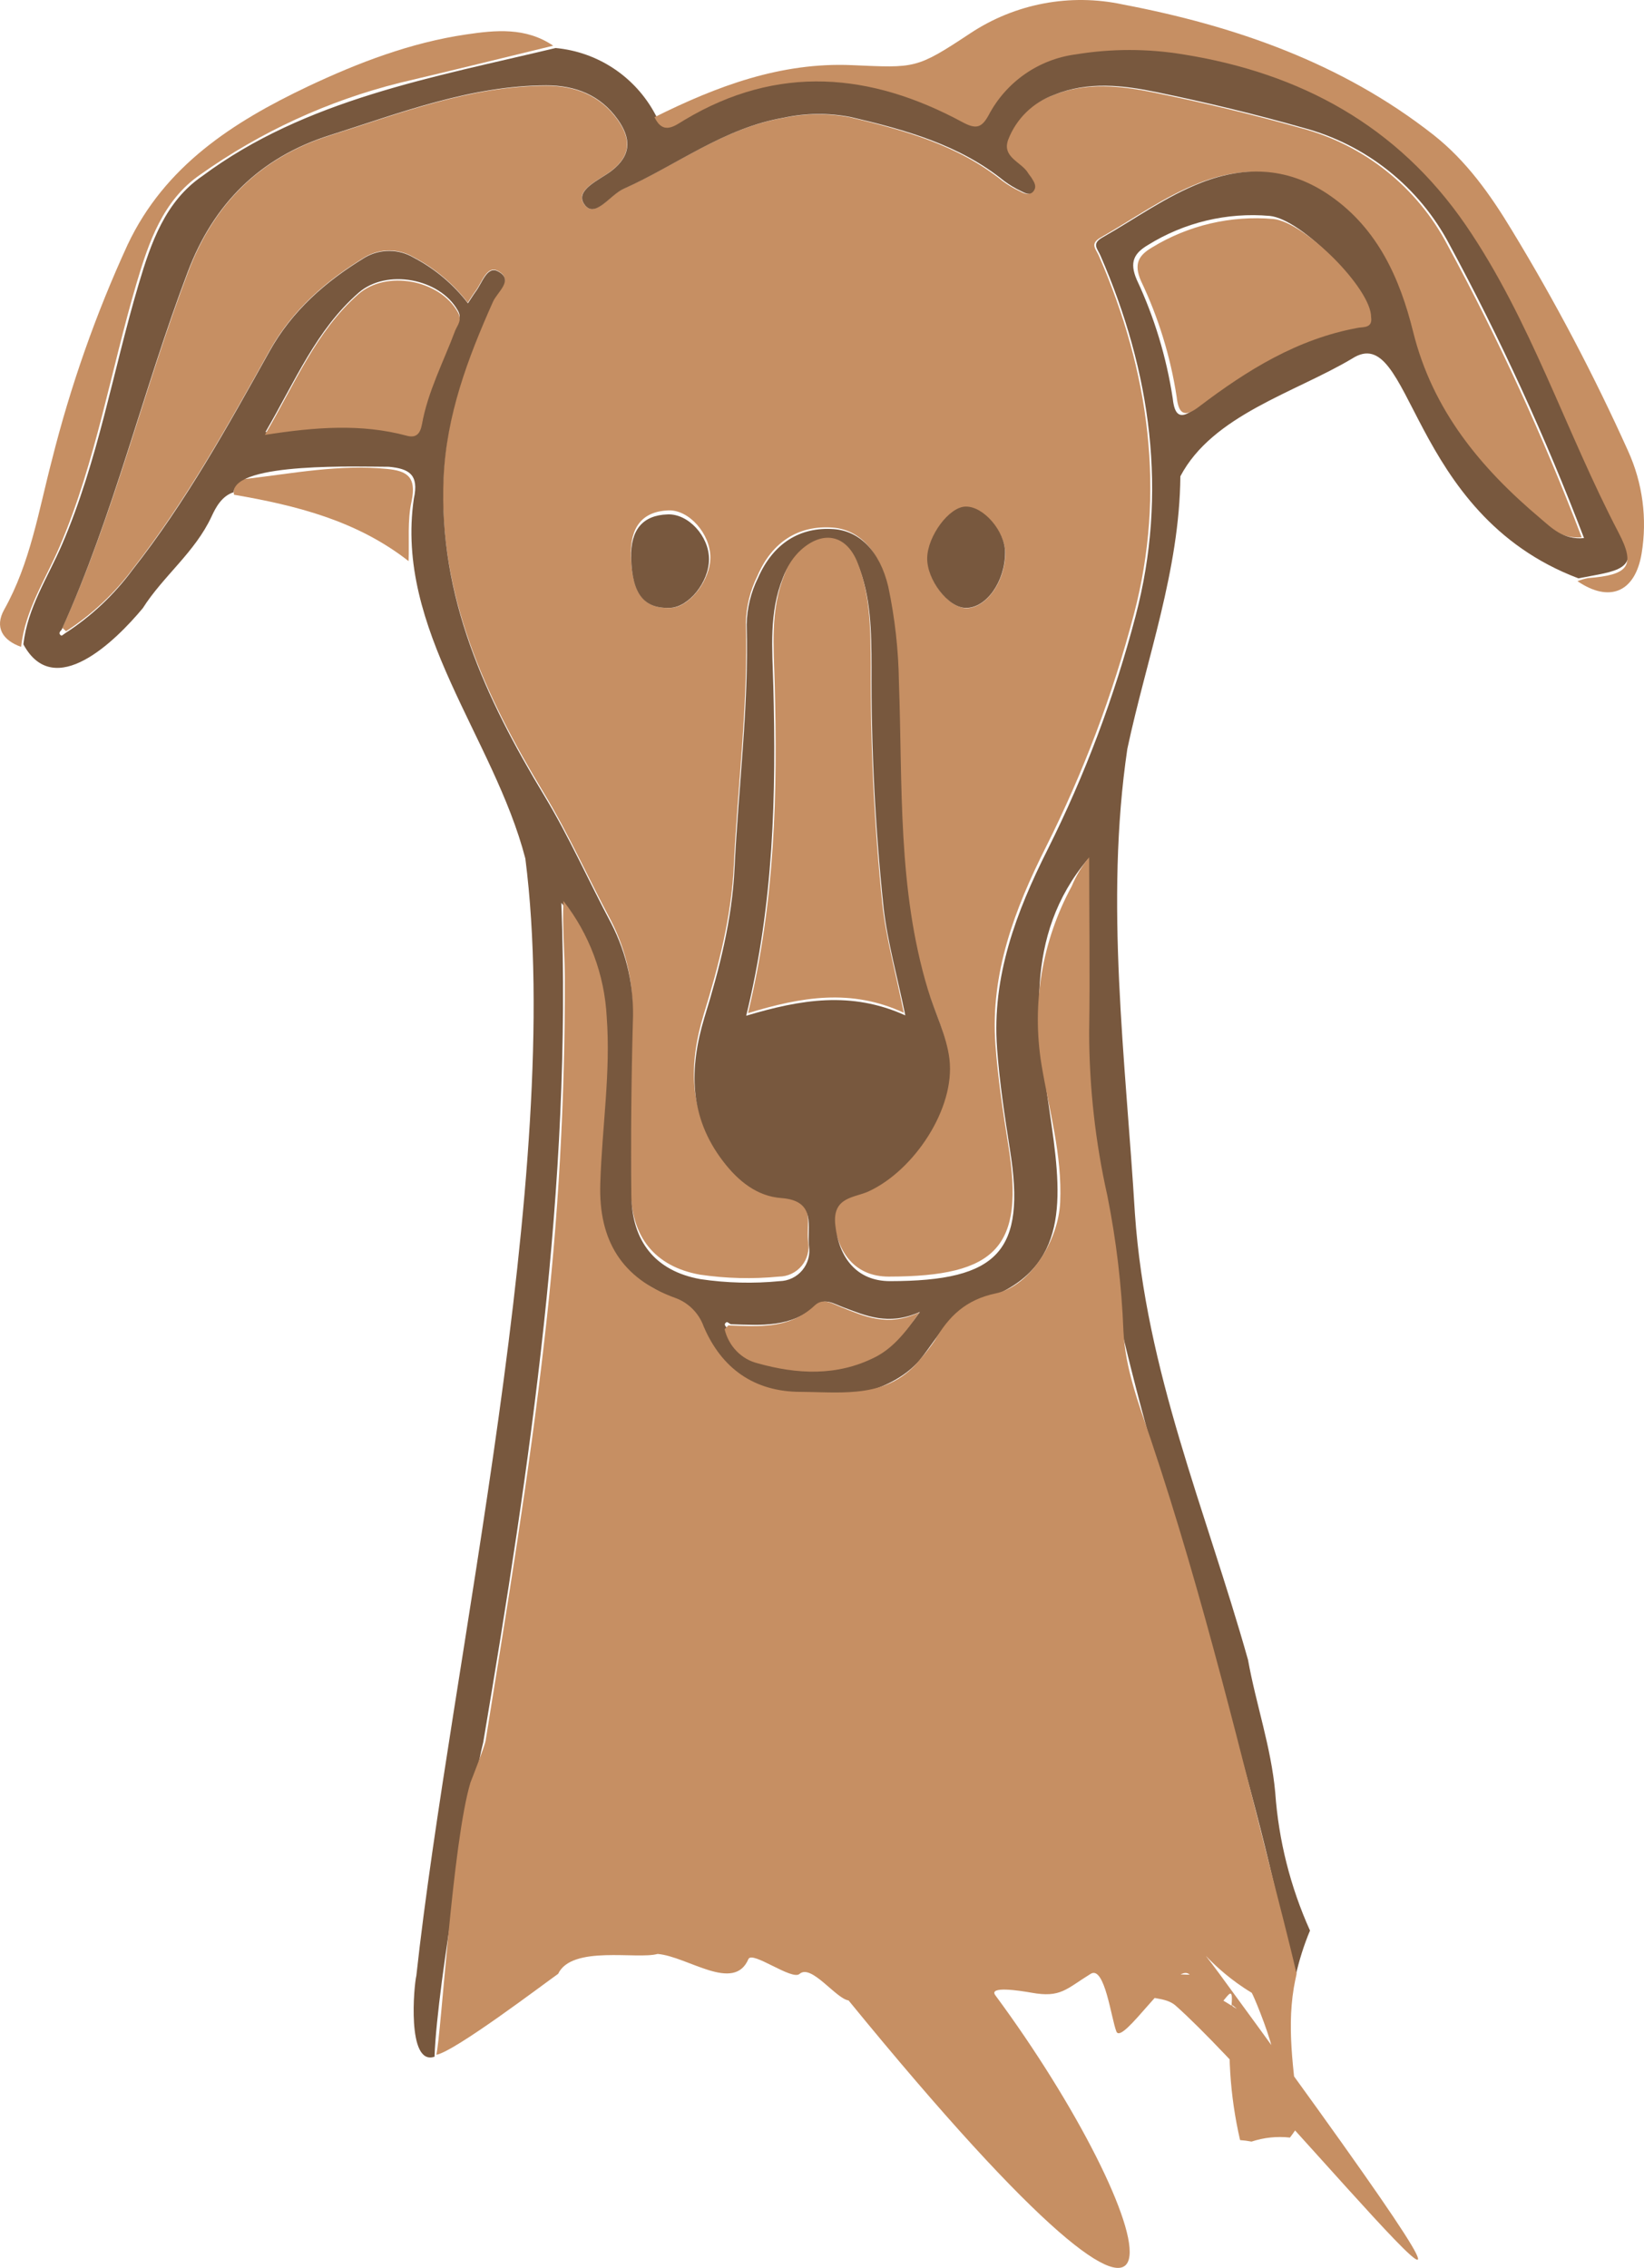 <?xml version="1.0" encoding="UTF-8"?> <svg xmlns="http://www.w3.org/2000/svg" width="211" height="291" viewBox="0 0 211 291" fill="none"> <path d="M30.035 63.481C29.985 63.237 29.989 62.984 30.045 62.742C30.101 62.499 30.208 62.272 30.36 62.077C30.511 61.882 30.702 61.724 30.919 61.615C31.136 61.505 31.374 61.447 31.615 61.443C37.612 60.74 43.571 59.563 49.663 60.167C52.202 60.414 53.495 61.156 52.825 64.322C52.269 66.776 52.537 69.427 52.441 72C45.812 66.806 38.024 64.856 30.035 63.481Z" fill="#C68F63"></path> <path d="M8 80.573C14.736 65.781 18.424 49.92 24.189 34.787C27.47 26.162 33.371 20.218 42.349 17.381C51.327 14.545 60.373 11.029 70.108 11C73.806 11 77.028 12.233 79.251 15.351C80.949 17.741 81.085 19.916 78.426 21.946C76.911 23.102 73.66 24.404 74.999 26.239C76.339 28.075 78.27 24.996 79.979 24.239C86.773 21.218 92.819 16.468 100.468 15.147C103.308 14.533 106.243 14.5 109.096 15.05C116.065 16.711 122.946 18.605 128.682 23.229C129.363 23.733 130.091 24.169 130.857 24.53C131.381 24.802 132.031 25.142 132.468 24.53C132.904 23.918 132.526 23.384 132.215 22.859C132.089 22.646 131.914 22.481 131.788 22.267C130.944 20.81 128.352 20.227 129.226 17.935C129.738 16.629 130.522 15.448 131.526 14.47C132.53 13.492 133.731 12.739 135.049 12.263C139.427 10.466 143.911 11.01 148.298 11.913C154.568 13.205 160.818 14.701 166.982 16.439C170.973 17.496 174.703 19.371 177.933 21.944C181.164 24.517 183.827 27.732 185.753 31.387C192.317 43.513 198.078 56.056 203 68.937C200.321 69.18 198.836 67.626 197.38 66.402C189.684 59.934 183.569 52.532 181.075 42.509C179.395 35.71 176.581 29.435 170.544 25.2C165.322 21.548 159.78 21.208 153.956 23.462C149.404 25.22 145.474 28.095 141.271 30.474C139.844 31.28 140.63 31.902 141.019 32.786C147.512 47.647 149.657 63.139 145.522 78.845C142.809 89.153 139.029 99.15 134.244 108.673C130.245 116.608 127.081 124.903 127.76 134.043C128.081 138.375 128.731 142.697 129.42 146.99C131.497 159.947 127.993 163.793 114.056 163.803C109.775 163.803 107.485 160.782 107.048 156.616C106.66 153.022 109.494 153.168 111.299 152.342C117.123 149.681 122.432 141.755 121.675 135.432C121.306 132.392 119.802 129.488 118.889 126.496C115.007 113.675 115.667 100.407 115.191 87.266C115.14 83.154 114.682 79.058 113.823 75.037C112.745 70.482 110.144 67.937 106.854 67.694C102.506 67.383 99.089 69.51 97.206 73.91C96.285 75.767 95.782 77.802 95.731 79.874C96.042 90.306 94.683 100.65 94.188 111.043C93.877 117.589 92.247 123.932 90.306 130.197C88.364 136.656 88.364 142.823 92.722 148.486C94.663 151.031 97.09 152.964 100.186 153.187C104.777 153.527 103.457 156.888 103.719 159.326C103.813 159.873 103.788 160.435 103.643 160.972C103.499 161.508 103.239 162.007 102.883 162.433C102.526 162.859 102.081 163.203 101.578 163.439C101.076 163.676 100.528 163.8 99.973 163.803C96.591 164.133 93.181 164.048 89.82 163.551C84.045 162.511 81.027 158.694 80.968 152.808C80.897 145.446 80.959 138.083 81.153 130.721C81.358 126.343 80.407 121.988 78.396 118.094C75.485 112.645 72.99 107.022 69.778 101.718C62.265 89.286 56.248 76.309 56.908 61.177C57.267 53.115 60.023 45.84 63.246 38.633C63.809 37.37 65.983 35.846 63.867 34.748C62.469 34.01 61.838 36.302 61.004 37.38C60.722 37.759 60.479 38.157 60.033 38.837C58.173 36.41 55.805 34.421 53.093 33.009C52.158 32.455 51.092 32.157 50.005 32.147C48.918 32.137 47.847 32.414 46.901 32.951C41.873 35.991 37.535 39.75 34.604 44.985C29.256 54.582 23.927 64.178 17.133 72.871C14.762 76.082 11.829 78.837 8.476 81.001C8.311 80.865 8.184 80.7 8 80.573ZM80.978 71.356C81.124 76.212 82.667 78.155 86.122 78C88.529 77.864 91.179 74.445 91.169 71.482C91.16 68.52 88.442 65.363 85.744 65.489C82.463 65.635 80.852 67.616 80.978 71.356ZM129.022 70.987C129.022 68.326 126.285 65.159 124.004 65.159C121.898 65.159 119.151 68.792 119.103 71.667C119.054 74.542 121.782 78 124.024 78.038C126.596 78.009 129.012 74.629 129.022 70.987Z" fill="#C68F63"></path> <path d="M71 5.865C64.447 7.458 57.894 9.08 51.322 10.623C42.127 12.915 33.433 16.915 25.684 22.421C20.92 25.695 19.083 31.072 17.517 36.371C14.202 47.598 12.306 59.238 7.678 70.072C5.87 74.319 3.226 78.252 2.71 83C0.338 82.164 -0.731 80.493 0.542 78.212C3.896 72.235 4.956 65.54 6.658 59.051C9.039 49.547 12.294 40.288 16.38 31.397C21.154 21.28 29.894 15.667 39.49 11.105C45.984 8.038 52.693 5.472 59.839 4.42C63.572 3.869 67.471 3.466 71 5.865Z" fill="#C68F63"></path> <path d="M139.633 110.223C139.633 117.732 139.73 125.231 139.633 132.73C139.283 145.71 143.823 158.085 144.037 171.006C150.056 196.302 159.06 220.955 164.573 246.485C165.166 248.835 165.73 251.195 166.284 253.565C166.724 251.563 167.342 249.605 168.132 247.714C165.61 242.116 164.098 236.113 163.669 229.985C163.134 224.134 161.199 218.673 160.178 212.978C154.723 193.64 147.061 175.999 145.661 155.715C144.465 135.909 141.772 115.831 144.689 96.083C147.168 84.469 151.388 73.196 151.495 61.113C155.637 53.253 166.197 50.386 173.528 46.017C181.307 40.995 180.539 65.901 202.591 74.21C207.346 73.235 210.944 73.322 207.842 67.91C201.036 54.892 196.592 40.664 188.24 28.464C179.489 15.728 167.033 8.961 151.933 6.571C143.182 5.343 131.591 5.353 126.982 14.373C126.088 16.021 125.368 16.206 123.628 15.27C111.833 8.912 99.922 7.829 87.972 14.968C86.669 15.748 85.211 16.977 84.083 14.636C82.818 12.274 80.988 10.264 78.759 8.786C76.529 7.307 73.969 6.405 71.307 6.162C55.603 9.926 39.219 12.735 25.976 22.584C21.212 25.831 19.374 31.166 17.809 36.422C14.493 47.558 12.607 59.104 7.969 69.851C6.16 74.064 3.525 77.964 3 82.674C6.957 89.988 14.794 82.275 18.324 78.042C20.94 73.917 25.023 70.865 27.153 66.272C27.688 65.112 28.456 63.649 29.982 63.161C30.089 59.26 46.327 59.904 49.915 59.894C52.482 60.138 53.805 60.869 53.114 63.99C50.664 80.783 63.411 94.669 67.427 110.165C72.541 150.284 57.772 213.826 53.435 253.516C53.143 254.618 52.161 265.121 55.769 263.902C56.119 254.15 60.786 228.434 62.021 223.559C68.01 188.013 73.436 152.049 72.046 115.85C80.495 126.187 77.16 140.015 76.781 152.214C76.518 166.462 85.046 162.941 90.063 170.489C93.427 180.602 111.328 182.123 117.998 174.575C120.818 171.055 122.529 167.076 127.653 166.218C147.197 157.783 122.899 130.068 139.633 110.223ZM173.956 42.019C166.1 43.472 159.595 47.617 153.43 52.385C151.485 53.916 150.756 53.361 150.513 51.108C149.71 45.838 148.155 40.711 145.894 35.885C144.922 33.623 145.564 32.492 147.333 31.439C152.003 28.534 157.485 27.224 162.959 27.704C167.062 28.094 175.658 36.919 175.599 40.635C175.842 42.068 174.627 41.892 173.956 42.019ZM52.22 55.555C46.386 54.004 40.552 54.443 34.066 55.447C37.907 48.855 40.59 42.312 46.026 37.563C49.585 34.442 56.44 35.71 58.754 39.835C59.327 40.81 58.754 41.424 58.443 42.156C56.945 46.115 54.932 49.889 54.164 54.102C53.989 55.282 53.435 55.886 52.22 55.555ZM112.397 173.795C107.594 176.116 102.509 175.872 97.511 174.527C96.498 174.29 95.569 173.778 94.826 173.047C94.083 172.316 93.556 171.394 93.301 170.382C93.087 170.148 92.844 169.885 93.252 169.651C93.349 169.592 93.592 169.816 93.768 169.914C97.657 170.041 101.546 170.382 104.774 167.476C105.854 166.501 107.011 167.281 108.158 167.71C111.075 168.802 113.992 170.158 118.066 168.334C116.122 171.074 114.478 172.791 112.397 173.795ZM99.251 87.979C99.125 83.221 98.668 78.608 100.506 74.083C100.975 72.83 101.739 71.71 102.732 70.816C105.572 68.349 108.566 68.866 110.054 72.318C111.814 76.521 111.833 81.095 111.853 85.551C111.804 95.866 112.32 106.177 113.399 116.435C113.895 120.823 115.13 125.143 116.19 130.283C109.247 127.143 102.791 128.235 95.771 130.331C99.329 115.85 99.621 101.885 99.251 87.94V87.979ZM127.965 134.505C128.285 138.855 128.937 143.194 129.618 147.504C131.708 160.513 128.188 164.375 114.235 164.385C109.937 164.385 107.652 161.352 107.205 157.168C106.816 153.56 109.655 153.706 111.464 152.878C117.298 150.206 122.617 142.248 121.858 135.9C121.489 132.847 119.982 129.932 119.077 126.928C115.188 114.056 115.849 100.735 115.373 87.541C115.317 83.413 114.858 79.301 114.002 75.263C112.913 70.689 110.307 68.135 107.02 67.891C102.664 67.579 99.242 69.714 97.297 74.132C96.373 75.995 95.872 78.039 95.829 80.119C96.13 90.593 94.769 100.979 94.273 111.413C93.962 117.986 92.328 124.354 90.384 130.643C88.439 137.128 88.439 143.321 92.805 149.006C94.75 151.561 97.18 153.502 100.282 153.726C104.881 154.067 103.559 157.441 103.831 159.889C103.916 160.438 103.882 160.999 103.733 161.535C103.584 162.07 103.323 162.567 102.966 162.993C102.61 163.418 102.167 163.763 101.667 164.003C101.167 164.243 100.622 164.373 100.068 164.385C96.684 164.716 93.271 164.631 89.907 164.131C84.073 163.088 81.088 159.255 81.03 153.346C80.959 145.954 81.023 138.562 81.224 131.17C81.422 126.774 80.466 122.403 78.453 118.493C75.536 113.022 73.047 107.376 69.829 102.051C62.293 89.569 56.274 76.541 56.935 61.347C57.285 53.253 60.047 45.949 63.275 38.713C63.839 37.446 66.017 35.915 63.897 34.813C62.497 34.072 61.865 36.373 61.029 37.455C60.747 37.836 60.514 38.236 60.057 38.918C58.189 36.486 55.817 34.489 53.104 33.067C52.166 32.509 51.097 32.21 50.006 32.2C48.915 32.19 47.84 32.469 46.891 33.009C41.864 36.061 37.508 39.835 34.581 45.101C29.214 54.726 23.886 64.37 17.031 73.088C14.658 76.312 11.723 79.077 8.367 81.251C8.192 81.358 7.939 81.602 7.862 81.553C7.453 81.309 7.677 81.046 7.91 80.802C14.649 65.95 18.343 50.025 24.119 34.832C27.406 26.172 33.327 20.204 42.312 17.357C51.296 14.509 60.368 10.979 70.12 10.95C73.835 10.95 77.053 12.188 79.28 15.319C80.981 17.718 81.117 19.902 78.463 21.94C76.936 23.101 73.679 24.407 75.021 26.251C76.363 28.094 78.298 25.012 80.019 24.242C86.825 21.209 92.873 16.44 100.535 15.114C103.384 14.497 106.327 14.464 109.189 15.017C116.219 16.665 123.132 18.566 128.859 23.208C129.541 23.714 130.27 24.152 131.037 24.515C131.562 24.788 132.214 25.129 132.661 24.515C133.108 23.9 132.719 23.354 132.398 22.828C132.272 22.623 132.097 22.447 131.971 22.233C131.125 20.77 128.528 20.195 129.413 17.884C129.925 16.572 130.71 15.385 131.716 14.403C132.722 13.421 133.926 12.666 135.247 12.188C139.642 10.394 144.134 10.931 148.52 11.837C154.811 13.134 161.063 14.636 167.247 16.392C171.244 17.451 174.979 19.331 178.214 21.913C181.449 24.494 184.115 27.721 186.042 31.39C192.609 43.548 198.375 56.126 203.301 69.041C200.627 69.285 199.13 67.725 197.681 66.496C190.029 60.05 183.864 52.639 181.365 42.556C179.683 35.778 176.873 29.43 170.815 25.178C165.594 21.511 160.032 21.17 154.198 23.432C149.648 25.197 145.7 28.084 141.49 30.473C140.07 31.282 140.858 31.907 141.237 32.794C147.742 47.714 149.9 63.268 145.749 79.037C143.035 89.4 139.248 99.451 134.45 109.024C130.454 116.962 127.284 125.29 127.965 134.466V134.505Z" fill="#78583E"></path> <path d="M158.072 257.197C161.13 259.634 151.945 252.673 153.887 256.69C155.965 260.999 158.431 252.673 158.072 257.197C157.472 263.018 157.839 268.899 159.159 274.599C159.651 274.634 160.141 274.699 160.626 274.793C162.214 274.268 163.896 274.092 165.558 274.277C165.976 273.731 166.374 273.146 166.753 272.551C166.228 266.702 165.073 260.95 166.053 255.062C166.16 254.458 166.277 253.863 166.413 253.268C165.869 250.919 165.286 248.579 164.694 246.239C159.412 225.679 154.518 205.012 147.74 184.822C146.206 180.269 144.419 175.687 144.186 170.754C143.956 164.938 143.268 159.148 142.128 153.441C140.586 146.564 139.801 139.539 139.788 132.49C139.904 124.994 139.788 117.497 139.788 110C138.863 111.116 138.11 112.365 137.554 113.705C133.757 120.691 132.39 128.75 133.67 136.604C134.641 142.454 136.341 148.215 136.069 154.25C135.855 159.124 132.282 164.973 127.844 165.948C123.96 166.757 121.785 168.873 119.97 172.002C119.431 172.804 118.841 173.569 118.202 174.293C114.114 179.519 108.298 178.631 102.773 178.592C96.821 178.592 92.626 175.609 90.315 170.208C90.012 169.358 89.523 168.585 88.884 167.948C88.246 167.311 87.475 166.824 86.625 166.523C79.828 164.057 76.818 159.192 77.042 151.9C77.265 144.608 78.401 137.618 77.867 130.453C77.58 125.048 75.641 119.864 72.313 115.606C72.157 118.901 72.468 122.118 72.488 125.354C72.54 140.9 71.668 156.434 69.876 171.876C67.934 189.121 65.079 206.24 62.321 223.369C62.214 224.061 60.544 228.302 60.379 228.721C58.059 236.471 56.641 260.979 56 263.651C58.301 263.28 69.691 254.643 71.633 253.268C73.4 249.554 81.8 251.455 84.402 250.714C88.286 251.045 94.18 255.725 96.054 251.377C96.53 250.256 101.686 254.185 102.628 253.268C104.133 251.972 107.279 256.446 108.91 256.68C158.761 317.678 148.721 284.396 127.747 256.017C126.844 254.799 130.845 255.413 132.379 255.686C136.156 256.368 136.817 255.218 139.982 253.268C141.778 252.157 142.623 259.02 143.283 260.667C144.041 262.529 150.595 251.981 152.547 253.268C153.809 253.756 145.138 252.137 145.546 255.686C147.41 256.544 149.585 256.193 150.886 257.343C164.811 269.695 210.04 326.394 156.508 253.268C152.867 248.296 155.324 252.508 160.635 255.686C160.936 255.871 168.258 274.101 158.072 257.197Z" fill="#C68F63"></path> <path d="M202.466 74.573C202.908 74.394 203.368 74.26 203.837 74.174C208.93 73.774 210.019 72.691 207.725 68.323C200.92 55.304 196.478 41.077 188.118 28.877C179.37 16.142 166.917 9.374 151.831 6.975C147.283 6.229 142.644 6.229 138.096 6.975C135.741 7.279 133.494 8.147 131.543 9.504C129.593 10.862 127.996 12.67 126.888 14.776C125.984 16.424 125.264 16.61 123.524 15.673C111.743 9.315 99.835 8.233 87.888 15.371C86.586 16.151 85.128 17.38 84 15.04C91.99 11.061 100.224 7.96 109.352 8.36C117.498 8.711 117.575 8.877 124.545 4.264C127.395 2.379 130.59 1.082 133.944 0.447C137.299 -0.187 140.745 -0.146 144.084 0.568C158.47 3.308 172.186 8.057 183.938 17.273C188.186 20.608 191.287 24.977 194.058 29.57C199.596 38.68 204.57 48.124 208.95 57.849C210.829 61.974 211.436 66.57 210.69 71.043C209.854 76.017 206.549 77.353 202.466 74.573Z" fill="#C68F63"></path> <path d="M96 130C99.501 115.55 99.806 101.616 99.425 87.682C99.302 82.927 98.845 78.318 100.653 73.796C101.105 72.541 101.854 71.42 102.832 70.532C105.61 68.067 108.54 68.583 109.996 72.033C111.718 76.232 111.737 80.802 111.756 85.255C111.705 95.562 112.207 105.864 113.26 116.115C113.755 120.5 114.963 124.816 116 129.951C109.245 126.814 102.879 127.905 96 130Z" fill="#C68F63"></path> <path d="M175.975 40.692C176.187 42.108 175.009 41.937 174.313 42.06C166.506 43.476 160.043 47.514 153.917 52.16C151.985 53.651 151.26 53.109 151.018 50.915C150.23 45.775 148.691 40.773 146.448 36.065C145.482 33.861 146.13 32.759 147.888 31.733C152.525 28.904 157.969 27.627 163.405 28.094C167.453 28.474 176.004 37.072 175.975 40.692Z" fill="#C68F63"></path> <path d="M34 55.801C37.898 49.15 40.54 42.548 45.988 37.756C49.564 34.608 56.435 35.887 58.755 40.048C59.33 41.082 58.755 41.652 58.433 42.39C56.942 46.385 54.925 50.193 54.155 54.443C53.94 55.633 53.424 56.243 52.206 55.909C46.387 54.345 40.52 54.787 34 55.801Z" fill="#C68F63"></path> <path d="M93.471 170.065C97.399 170.199 101.327 170.559 104.577 167.495C105.677 166.466 106.845 167.289 108.004 167.742C110.95 168.893 113.896 170.323 118 168.4C116.036 171.289 114.386 173.099 112.285 174.158C107.434 176.605 102.299 176.348 97.252 174.929C96.228 174.68 95.29 174.14 94.54 173.369C93.79 172.598 93.257 171.626 93 170.559L93.471 170.065Z" fill="#C68F63"></path> <path d="M81.005 71.588C80.9 68.005 82.48 66.106 85.679 66.004C88.325 65.883 91 68.796 91 71.747C91 74.697 88.411 77.862 86.05 77.992C82.642 78.141 81.129 76.224 81.005 71.588Z" fill="#78583E"></path> <path d="M129 70.912C129 74.627 126.564 78.039 123.961 78C121.701 78 118.933 74.372 119.001 71.569C119.07 68.765 121.819 65.02 123.942 65.001C126.241 64.951 129.01 68.187 129 70.912Z" fill="#78583E"></path> </svg> 